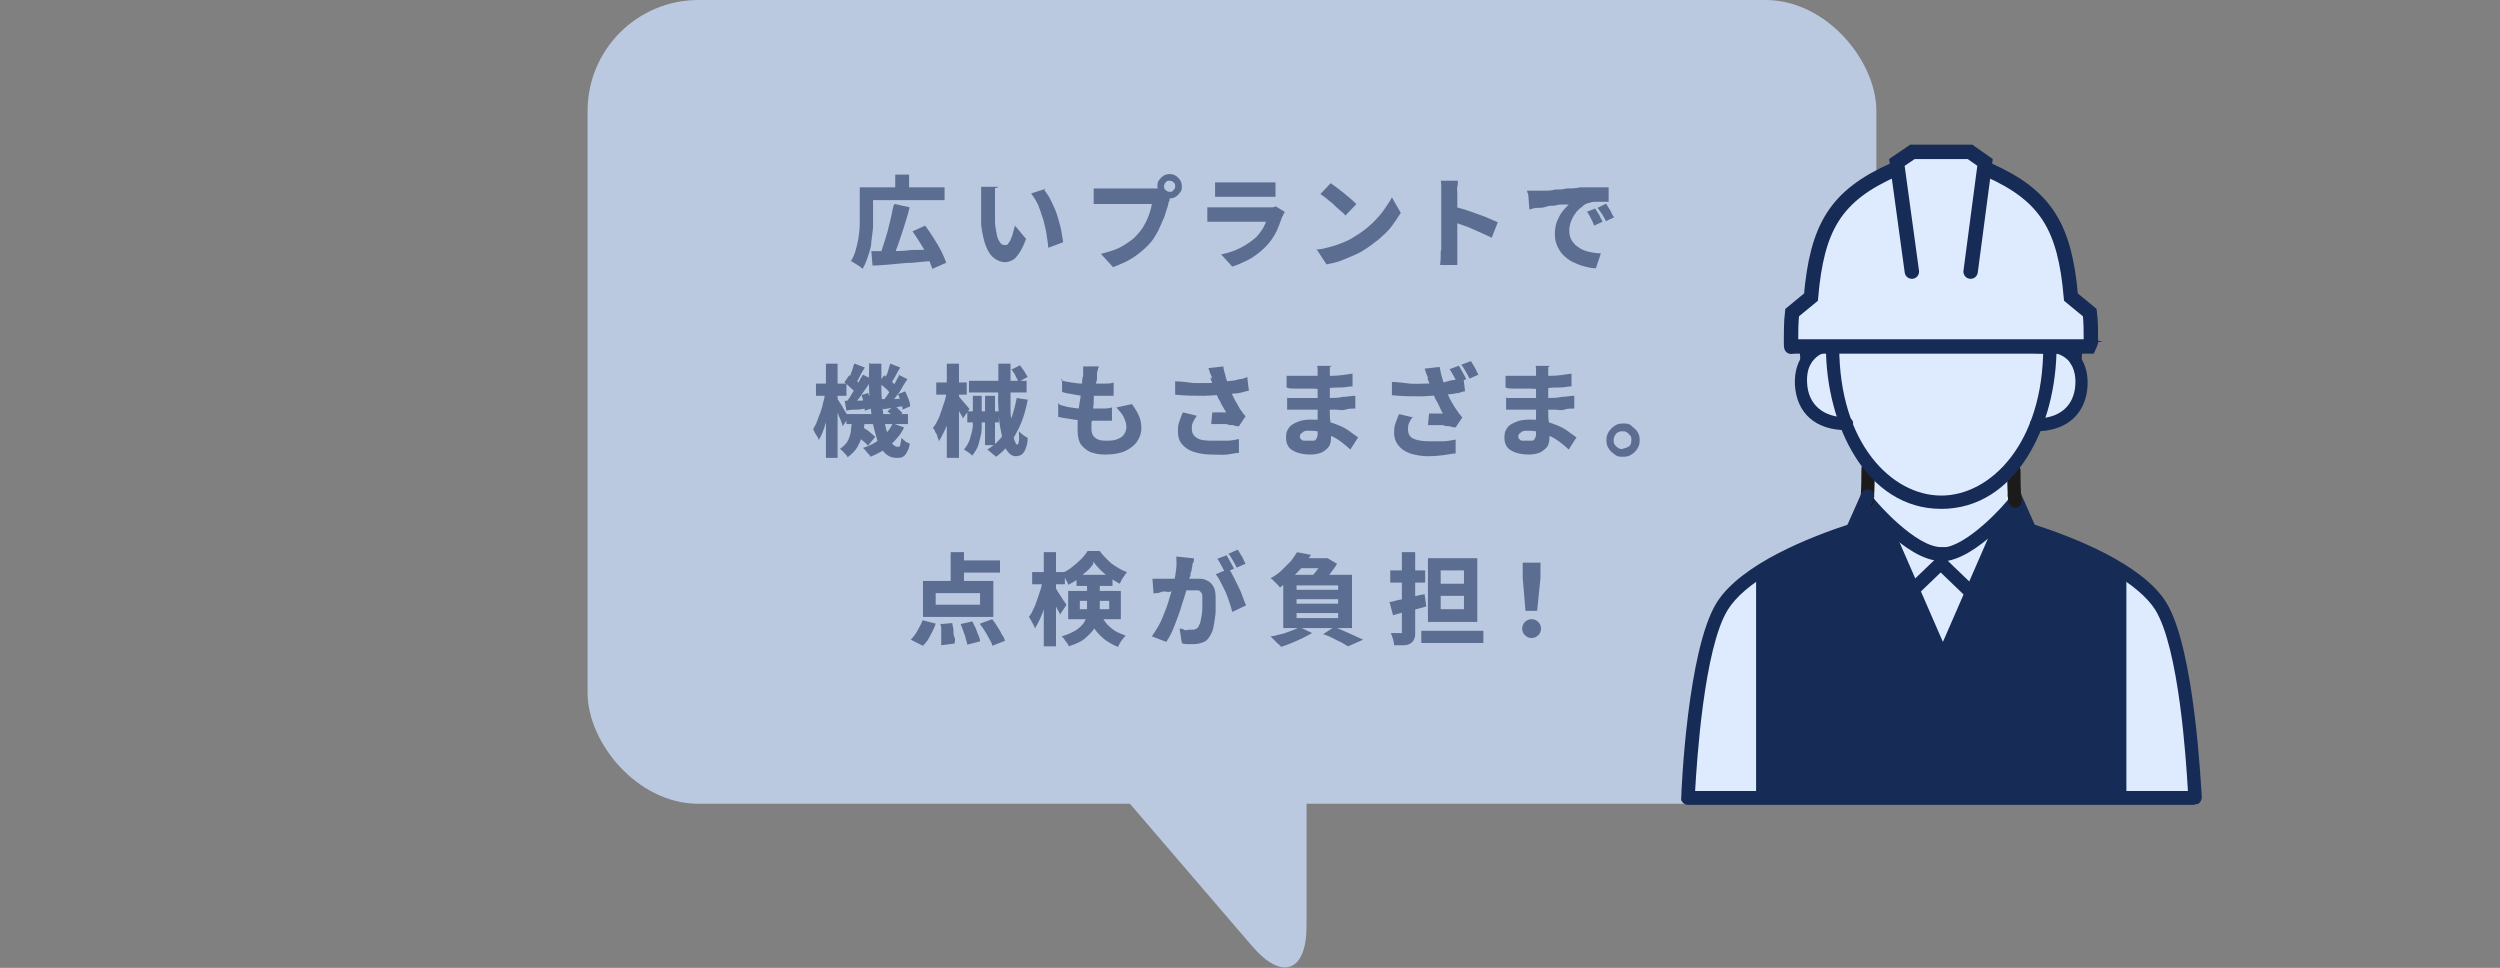 <?xml version="1.0" encoding="UTF-8"?>
<svg id="_レイヤー_2" xmlns="http://www.w3.org/2000/svg" version="1.1" xmlns:xlink="http://www.w3.org/1999/xlink" viewBox="0 0 451 174.6">
  <rect x="0" y="0" width="451" height="174.6" fill="#808080" stroke="none"/>
  <!-- Generator: Adobe Illustrator 29.2.1, SVG Export Plug-In . SVG Version: 2.1.0 Build 116)  -->
  <defs>
    <style>
      .st0 {
        fill: #fff;
      }

      .st1 {
        fill: none;
      }

      .st2 {
        fill: #162b55;
      }

      .st3 {
        fill: #1b1b1b;
      }

      .st4 {
        fill: #bac9e0;
      }

      .st5, .st6 {
        fill: #deebff;
      }

      .st6 {
        fill-rule: evenodd;
        stroke: #162b55;
        stroke-linecap: round;
        stroke-miterlimit: 2.6;
        stroke-width: 2.6px;
      }

      .st7 {
        fill: #5b6e92;
      }

      .st8 {
        clip-path: url(#clippath);
      }
    </style>
    <clipPath id="clippath">
      <path class="st1" d="M363.5,89.4l2.8,6.3c4.3,1.4,8.5,3,12.2,4.9,5.1,2.6,9.3,5.6,11.3,8.8,5.1,8.3,6.2,34.6,6.2,34.6h-91.4s1-26.3,6.2-34.6c2-3.3,6.2-6.3,11.3-8.9,3.7-1.9,7.9-3.5,12.1-4.9l2.8-6.3v1c.7,1,8.1,9.6,13.4,9.6s12.7-8.6,13.4-9.6v-1h-.3Z"/>
    </clipPath>
  </defs>
  <g id="_困りごと">
    <g>
      <g>
        <path class="st4" d="M235.7,130.2v36.9c0,8.2-4.4,9.9-9.8,3.6l-37-43.1"/>
        <g>
          <rect class="st4" x="106" width="232.5" height="145" rx="20" ry="20"/>
          <g>
            <path class="st7" d="M155.1,33.8h2.4v6.9c0,.9-.2,1.8-.3,2.8,0,.9-.3,1.8-.6,2.7s-.6,1.7-1,2.3c0,0-.3-.3-.6-.5s-.5-.3-.8-.5-.5-.3-.7-.4c.4-.6.7-1.3.9-2.1s.4-1.5.5-2.3.2-1.6.2-2.3v-6.6h0ZM156.3,33.8h14.1v2.3h-14.1s0-2.3,0-2.3ZM157.1,45.3c1,0,2.1,0,3.3,0s2.6,0,4-.2c1.4,0,2.8,0,4.2-.2v2.2c-1.4,0-2.7.2-4,.3-1.3,0-2.6.2-3.9.3s-2.3.2-3.3.2l-.2-2.5h0ZM161.4,36.8l2.7.6c-.2.8-.4,1.6-.7,2.5s-.5,1.7-.8,2.5-.5,1.6-.8,2.3-.5,1.4-.8,2l-2.3-.6c.2-.6.5-1.3.7-2s.5-1.5.7-2.3.4-1.6.6-2.4c.2-.8.3-1.6.5-2.3l.2-.3ZM161.5,31.5h2.5v3.3h-2.5s0-3.4,0-3.3ZM164.7,41.7l2.2-1c.5.7,1,1.4,1.5,2.2s1,1.6,1.4,2.4c.4.8.7,1.5.9,2.1l-2.5,1.1c-.2-.6-.5-1.3-.8-2.1s-.8-1.6-1.3-2.4c-.5-.8-1-1.6-1.5-2.3h.1Z"/>
            <path class="st7" d="M179.5,33.9c0,.2,0,.5,0,.8v5.3c0,.8.2,1.5.3,2.2s.3,1.1.6,1.5c.2.4.5.5.9.5s.4,0,.6-.3.4-.5.5-.9c.2-.4.3-.8.4-1.2s.2-.8.3-1.1l2,2.4c-.4,1.1-.8,1.9-1.2,2.5s-.8,1.1-1.2,1.3-.9.4-1.4.4-1.3-.2-1.9-.7c-.6-.4-1.1-1.1-1.5-2.1s-.7-2.3-.9-3.9c0-.6,0-1.2,0-1.8v-4.1c0-.3,0-.7,0-1h3.1l-.3.2ZM188.4,34.3c.3.4.7.9,1,1.5s.6,1.2.9,1.9.5,1.4.7,2.1c.2.7.4,1.4.5,2.1s.2,1.3.3,1.8l-2.7,1c0-.7-.2-1.5-.3-2.4s-.4-1.8-.6-2.7c-.3-.9-.6-1.8-.9-2.6-.4-.8-.8-1.5-1.3-2.1l2.5-.8h0v.2Z"/>
            <path class="st7" d="M211.2,35.1c0,.2-.2.4-.2.7s0,.5-.2.7c0,.4-.2.9-.4,1.5s-.3,1.1-.6,1.7-.5,1.2-.8,1.8-.6,1.1-1,1.7c-.5.7-1.2,1.4-1.9,2s-1.5,1.2-2.4,1.7-1.9.9-2.9,1.3l-2.2-2.4c1.2-.3,2.2-.6,3.1-1s1.6-.9,2.3-1.4,1.2-1.1,1.7-1.7c.4-.5.7-1,1-1.6s.5-1.1.7-1.7c.2-.6.3-1.1.4-1.6h-10.5v-2.8h11c.3,0,.6,0,.8,0l2,1.3h.1ZM208.8,33.6c0-.4,0-.8.3-1.1.2-.3.5-.6.8-.8s.7-.3,1.1-.3.8.1,1.1.3.6.5.8.8c.2.3.3.7.3,1.1s0,.8-.3,1.1c-.2.3-.5.6-.8.8s-.7.3-1.1.3-.8,0-1.1-.3-.6-.5-.8-.8c-.2-.3-.3-.7-.3-1.1ZM210,33.6c0,.3,0,.5.3.7.2.2.4.3.7.3s.5,0,.7-.3c.2-.2.3-.4.3-.7s0-.5-.3-.7c-.2-.2-.4-.3-.7-.3s-.5,0-.7.3c-.2.2-.3.4-.3.7Z"/>
            <path class="st7" d="M231.7,38.3c0,0-.1.3-.2.4,0,.2-.1.3-.2.4-.3.9-.6,1.7-1,2.6-.4.8-.9,1.6-1.6,2.4-.9,1-1.9,1.8-3,2.5-1.1.6-2.2,1.1-3.4,1.5l-2-2.2c1.4-.3,2.6-.7,3.7-1.3,1.1-.6,1.9-1.2,2.6-1.8.5-.5.8-1,1.1-1.4s.5-1,.7-1.4h-10.6v-2.6h11.7c.2,0,.4,0,.6-.2l1.8,1.1h-.2ZM219.3,32.9h10.8v2.6h-10.9v-2.6h.1Z"/>
            <path class="st7" d="M237.5,45c.9,0,1.8-.3,2.6-.5s1.6-.5,2.3-.8,1.4-.6,1.9-1c1.1-.6,2-1.3,2.9-2.1s1.6-1.6,2.3-2.5c.6-.9,1.2-1.7,1.6-2.5l1.6,2.8c-.5.8-1.1,1.7-1.7,2.5s-1.5,1.6-2.3,2.3c-.9.7-1.8,1.4-2.8,2-.6.4-1.3.7-2,1s-1.4.6-2.2.9-1.6.4-2.4.6l-1.7-2.6h-.1ZM240,33c.3.2.7.5,1.1.8.4.3.9.7,1.3,1,.4.4.9.7,1.3,1.1.4.3.7.7,1,.9l-2,2.1c-.2-.3-.5-.6-.9-.9-.4-.3-.8-.7-1.2-1.1s-.9-.7-1.3-1.1c-.4-.3-.8-.6-1.1-.8l1.9-2h-.1Z"/>
            <path class="st7" d="M260,45.1v-11.4c0-.4,0-.8-.1-1.1h3.1c0,.3,0,.7-.1,1.1s0,.8,0,1.2v12.9h-3.1c0-.4.1-.8.1-1.3v-1.3h.1ZM262.2,37.2c.6.2,1.3.4,2,.6.7.2,1.5.5,2.3.8s1.5.5,2.1.8,1.2.5,1.6.7l-1.1,2.8c-.5-.3-1.1-.5-1.7-.8-.6-.3-1.2-.5-1.8-.8s-1.2-.5-1.8-.7-1.1-.4-1.6-.6v-2.9h0Z"/>
            <path class="st7" d="M275.5,34.4h1.8c.4,0,.9,0,1.4,0,.6,0,1.1,0,1.8-.2.7,0,1.4,0,2.1-.2.8,0,1.6,0,2.4-.2.6,0,1.2,0,1.9,0s1.2,0,1.8,0h1.5v2.6h-2.3c-.4,0-.8,0-1.1.2-.5,0-1,.3-1.4.7-.4.3-.9.7-1.2,1.2-.3.4-.6.9-.8,1.5s-.3,1-.3,1.6.1,1.1.3,1.5.5.8.8,1.1c.4.3.8.6,1.2.8s1,.4,1.6.5,1.1.2,1.8.2l-.9,2.7c-.8,0-1.5-.2-2.3-.4-.7-.2-1.4-.5-2-.8s-1.2-.8-1.6-1.2-.8-1-1.1-1.7-.4-1.3-.4-2.1.1-1.6.4-2.3.6-1.3,1-1.8.8-.9,1.1-1.2c-.3,0-.7,0-1.1,0-.4,0-.9,0-1.4.2-.5,0-1.1,0-1.6.2s-1.1.2-1.6.2-1,.2-1.4.3l-.2-2.7h0l-.2-.5ZM287.7,37.5c.1.2.3.5.5.8s.4.6.5.9.3.5.4.8l-1.5.7c-.2-.5-.4-.9-.6-1.3s-.4-.8-.7-1.2l1.5-.6h0ZM289.7,36.7c.2.2.3.5.5.8s.4.6.5.9.3.5.5.8l-1.5.7c-.2-.5-.5-.9-.7-1.3-.2-.3-.5-.7-.8-1.1l1.4-.7h.1Z"/>
            <path class="st7" d="M149,70.8l1.2.4c0,.7-.2,1.4-.4,2.2s-.3,1.5-.6,2.2-.4,1.4-.7,2.1c-.2.6-.5,1.2-.8,1.7,0-.3-.3-.7-.5-1s-.4-.7-.5-1c.2-.4.5-.8.7-1.4s.4-1.1.6-1.6.4-1.2.5-1.8c.2-.6.3-1.2.3-1.7h.2ZM147.2,69.2h5.5v2.2h-5.5v-2.2ZM149,65.6h2.1v17h-2.1v-17ZM151.1,72c0,0,.2.3.4.6.2.3.4.6.6,1s.4.7.6,1c.2.3.3.5.4.7l-1.1,1.6c0-.3-.2-.6-.3-1-.2-.4-.3-.8-.5-1.2-.2-.4-.3-.8-.5-1.1-.2-.3-.3-.6-.4-.8l.9-.9h-.1ZM153.9,75.7h2.1c0,.9-.2,1.8-.4,2.6s-.5,1.6-.9,2.3c-.4.7-1,1.3-1.8,1.9,0-.2-.3-.5-.6-.8s-.5-.6-.8-.7c.6-.4,1.1-.9,1.4-1.4s.5-1.2.6-1.8c0-.7.2-1.3.2-2h.2ZM152.3,69l.9-1.3c.4.3.8.6,1.2.9s.7.7.9.9l-.9,1.5c-.2-.3-.5-.7-.9-1-.4-.4-.8-.7-1.1-1h-.1ZM152.4,72.3c.5,0,1.1,0,1.8,0s1.4,0,2.2-.2v1.6c-.6,0-1.2.2-1.9.2s-1.2,0-1.8.2l-.3-1.7h0ZM152.7,74.7h11.1v1.8h-11.1s0-1.8,0-1.8ZM155.7,67.6l1.6.8c-.3.5-.7,1.1-1.1,1.7s-.8,1.1-1.2,1.7c-.4.5-.8,1-1.1,1.4l-1.2-.7c.3-.4.7-.9,1-1.5.4-.6.7-1.1,1-1.7s.6-1.1.9-1.6h0ZM154.2,65.6l1.8.7c-.3.5-.6,1-.9,1.6s-.5,1-.8,1.4l-1.3-.6c0-.3.3-.6.4-1s.3-.7.4-1.1.2-.7.3-1h0ZM154.2,78.3l1.2-1.4c.3.2.6.4.9.6.3.2.6.4.9.7s.5.4.7.6l-1.3,1.6c-.2-.2-.4-.4-.7-.7-.3-.2-.6-.5-.9-.7s-.6-.5-.9-.7h0ZM155.3,71.3l1.3-.4c.2.4.4.9.5,1.4s.2.9.3,1.3l-1.4.5c0-.4,0-.8-.2-1.4,0-.5-.3-1-.4-1.5h0ZM161.1,76.4l2,.7c-.6,1.3-1.5,2.3-2.5,3.2s-2.3,1.6-3.6,2.1c0-.2-.3-.5-.6-.8-.2-.3-.5-.6-.7-.8,1.3-.4,2.4-1,3.3-1.8s1.7-1.7,2.1-2.8h0v.2ZM156.9,65.6h2.1v4.6c0,1.5.2,2.8.3,4.1s.4,2.4.6,3.3c.3.9.6,1.7.9,2.2s.7.8,1.1.8.4,0,.5-.3c0-.2.2-.7.2-1.3.2.2.5.4.7.6s.5.3.8.4c0,.7-.3,1.2-.5,1.6s-.4.6-.7.8-.7.2-1.2.2c-.8,0-1.5-.3-2.1-.9s-1.1-1.4-1.4-2.5-.7-2.3-.9-3.8c-.2-1.4-.4-3-.5-4.7s0-3.4,0-5.2h.2ZM158.6,69l.9-1.3c.4.3.7.6,1.1.9s.7.7.9.9l-.9,1.5c-.2-.3-.5-.7-.9-1s-.8-.7-1.1-1h0ZM159,72c.5,0,1.2,0,1.8,0s1.4,0,2.1-.2v1.5c-.6,0-1.2.2-1.8.3-.6,0-1.2.2-1.8.2,0,0-.3-1.7-.3-1.7ZM162.1,67.6l1.6.8c-.3.5-.7,1-1,1.6s-.7,1.1-1.1,1.6-.7.9-1,1.3l-1.2-.7c.3-.4.7-.9,1-1.4s.7-1.1,1-1.6c.3-.6.6-1.1.8-1.5h-.1ZM160.6,65.6l1.8.7c-.3.5-.6,1-.9,1.6s-.6,1-.8,1.3l-1.3-.6c.2-.3.3-.6.5-.9s.3-.7.4-1.1.2-.7.3-1h0ZM160.1,74.2l1.2-1c.3.2.6.4.8.6s.5.5.7.7l-1.2,1.1-.7-.7c-.3-.3-.6-.5-.8-.7h0ZM162,71.1l1.3-.5c.2.4.4.9.6,1.4s.3.9.3,1.3l-1.4.6c0-.4,0-.8-.3-1.3,0-.5-.3-1-.5-1.5Z"/>
            <path class="st7" d="M171,70.7l1.2.5c0,.7-.3,1.5-.5,2.3s-.4,1.6-.6,2.3c-.2.8-.5,1.5-.8,2.1s-.6,1.2-.9,1.7c0-.2-.2-.5-.3-.8,0-.3-.2-.6-.4-.9,0-.3-.3-.5-.4-.7.3-.4.6-.8.8-1.3.3-.5.5-1.1.7-1.7s.4-1.2.6-1.8.3-1.2.4-1.8h.2ZM168.9,69h5.5v2.2h-5.5v-2.2ZM170.8,65.6h2.2v17h-2.2v-17ZM172.9,71.4s.2.2.4.5c.2.2.4.5.6.7s.4.5.6.7.3.4.4.5l-1.2,1.7c0-.2-.2-.5-.4-.8-.2-.3-.3-.6-.5-.9s-.3-.6-.5-.9-.3-.5-.4-.7l1-.9h0ZM175.3,71.4h1.8v3.3c0,.8,0,1.7,0,2.6,0,.9-.3,1.7-.5,2.6s-.7,1.6-1.2,2.3c-.2-.2-.4-.4-.7-.6-.3-.2-.6-.4-.8-.5.5-.6.9-1.3,1.1-2s.4-1.4.5-2.2c0-.7,0-1.5,0-2.2v-3.3h-.2ZM174.5,74.2h5.7v2h-5.7v-2ZM174.8,68.7h10.4v2.1h-10.4v-2.1ZM177.7,71.4h1.8v8.9h-1.8v-8.9ZM183.4,71.8l2,.3c-.4,2.3-1.1,4.3-2.1,6.1-.9,1.7-2.1,3.1-3.6,4.2,0,0-.3-.3-.5-.4-.2-.2-.4-.3-.6-.5s-.4-.3-.5-.4c1.5-.9,2.7-2.1,3.5-3.7s1.4-3.4,1.8-5.5h0ZM180.1,65.6h2.2v4.3c0,1.4,0,2.8,0,4s.2,2.4.3,3.3.2,1.7.4,2.2.3.8.5.8.2-.2.3-.6,0-1,0-1.8c.2.2.5.5.8.7s.6.4.8.5c0,.9-.2,1.5-.4,2-.2.5-.4.8-.7,1-.3.2-.7.3-1.1.3s-.9-.2-1.3-.7c-.4-.4-.7-1.1-.9-1.9s-.4-1.7-.6-2.8-.2-2.2-.3-3.5,0-2.6,0-3.9v-4.1h0v.2ZM182.4,66.7l1.6-.8c.2.3.5.7.8,1.1.2.4.4.7.6,1l-1.7.9c0-.3-.3-.6-.5-1.1s-.5-.8-.7-1.1h-.1Z"/>
            <path class="st7" d="M191.1,73c.7.2,1.3.4,2,.5s1.3.2,2,.2h3.7c.7,0,1.2,0,1.8-.2v2.4c-.5,0-1,0-1.6,0h-1.6c-1.3,0-2.4,0-3.6-.2s-2.1-.3-2.9-.5v-2.4h.2ZM191.5,68.6c.5.2,1.1.3,1.8.4s1.3.2,2,.2h4c.6,0,1.1,0,1.6-.2v2.4c-.6,0-1.1,0-1.7,0s-1.2,0-1.9,0h-1.9c-.6,0-1.3-.2-2-.3s-1.3-.2-1.8-.4v-2.3h0-.2ZM198.1,66.4c0,.3-.2.7-.2.9,0,.3,0,.5,0,.8s0,.6-.2,1,0,1-.2,1.6-.2,1.2-.2,1.9-.2,1.3-.2,1.9,0,1.2-.2,1.7v1.2c0,.7.2,1.2.7,1.6s1.1.5,1.9.5,1.5,0,2.1-.3c.6-.2,1-.5,1.2-.9.3-.4.4-.8.4-1.3s-.2-1.2-.5-1.8-.8-1.1-1.3-1.7l2.8-.6c.6.8,1,1.5,1.3,2.2s.4,1.4.4,2.2-.3,1.7-.8,2.4c-.5.7-1.3,1.3-2.2,1.7s-2.1.6-3.5.6-1.8-.2-2.6-.4c-.7-.3-1.3-.8-1.8-1.4-.4-.6-.6-1.5-.6-2.5v-1.5c0-.7,0-1.3.2-2.1,0-.8.2-1.5.3-2.3s.2-1.5.3-2.2c0-.7,0-1.3.2-1.8v-1.7h2.8v.2h0Z"/>
            <path class="st7" d="M212.1,68.8c1.2,0,2.2.2,3.2.3h2.8c.9,0,1.6,0,2.4-.2.6,0,1.1-.2,1.6-.2s1-.2,1.5-.3c.5,0,1-.2,1.4-.4l.3,2.5c-.4,0-.8.2-1.3.3s-.9.2-1.4.2-1,.2-1.5.2c-1.2,0-2.6.2-4,.2s-3.2,0-5.1-.2v-2.5h0ZM215.9,75c-.3.4-.5.8-.7,1.2s-.2.8-.2,1.2c0,.7.3,1.2.9,1.6s1.5.5,2.8.5,1.9,0,2.7,0c.8,0,1.5-.2,2.1-.3v2.5c-.6,0-1.3.2-2.1.3s-1.8,0-2.9,0-2.3-.2-3.2-.5-1.6-.8-2.1-1.4-.7-1.4-.7-2.2,0-1.1.2-1.7.4-1.2.7-1.8l2.5.6h0ZM218.6,68.1c0-.2-.2-.5-.3-.8s-.2-.6-.3-.9l2.7-.3c0,.5.2,1,.3,1.4s.2.9.4,1.3c0,.4.3.8.4,1.2.3.7.6,1.5,1,2.2s.7,1.2.9,1.6c.2.2.3.4.5.7.2.2.3.4.5.6l-1.2,1.8c-.3,0-.6,0-1-.2-.4,0-.8,0-1.3-.2-.5,0-.9,0-1.4,0s-.9,0-1.3,0l.2-2.1h2.5c-.2-.3-.4-.7-.7-1.2s-.4-.9-.7-1.3c-.2-.5-.4-.9-.6-1.4s-.4-.9-.5-1.3-.3-.8-.4-1.1h0l.3.2Z"/>
            <path class="st7" d="M239.9,66.2v8c0,.6,0,1.2.1,1.8s0,1.2.1,1.8,0,1,0,1.4-.1,1-.4,1.4-.7.7-1.2,1c-.5.2-1.2.4-2,.4-1.5,0-2.6-.3-3.4-.8s-1.1-1.3-1.1-2.3.2-1.2.5-1.7.9-.8,1.6-1.1c.7-.3,1.5-.4,2.4-.4s1.9,0,2.8.3c.9.2,1.6.5,2.4.8.7.3,1.4.7,1.9,1.1s1,.7,1.4,1l-1.4,2.2c-.4-.4-.9-.8-1.4-1.2-.5-.4-1.1-.8-1.7-1.1s-1.3-.6-2-.8c-.7-.2-1.4-.3-2.2-.3s-1,0-1.3.3c-.3.2-.5.4-.5.7s0,.4.2.5c.1.2.3.3.6.3s.6,0,.9,0,.6,0,.8,0,.4-.2.5-.4c.1-.2.2-.4.2-.8v-11.6c0-.2,0-.5-.1-.7h2.7l-.4.2ZM232.1,71.8c.3,0,.6,0,1,0,.4,0,.8,0,1.2,0h5.3c1,0,1.8,0,2.6-.2.8,0,1.5-.2,2.3-.2v2.3c-.6,0-1.2,0-1.8.2s-1.2,0-1.8,0-1.3,0-2,0h-5.3c-.5,0-1,0-1.4,0v-2.3h0ZM232.2,67.8c.3,0,.7,0,1.1,0s.8,0,1.2,0,.8,0,1.1,0h.9c1.2,0,2.5,0,3.7,0s2.5-.2,3.8-.4v2.3c-.6,0-1.3.2-2.1.2s-1.7,0-2.6.2-1.9,0-2.8,0h-1.4c-.6,0-1.1,0-1.6,0-.5,0-1,0-1.4-.2v-2.3h0v.2Z"/>
            <path class="st7" d="M251.1,68.9c1.1,0,2.2.2,3.2.3s1.9,0,2.8,0,1.6,0,2.4-.2c.6,0,1.1,0,1.6-.2s1-.2,1.5-.3,1-.2,1.4-.4l.3,2.5c-.4,0-.8.2-1.2.3-.5,0-.9.2-1.4.2s-1,.2-1.5.2c-1.2,0-2.6.2-4,.2s-3.2,0-5.1-.2v-2.6h0v.2ZM254.9,75.1c-.3.4-.5.8-.7,1.2s-.2.8-.2,1.2c0,.7.3,1.3.9,1.6s1.6.5,2.8.5,1.9,0,2.7,0c.8,0,1.5-.2,2.2-.3v2.5c-.6,0-1.3.2-2.1.3s-1.8.2-2.9.2-2.3-.2-3.2-.5-1.6-.8-2.1-1.4-.8-1.4-.8-2.2,0-1.1.2-1.7.4-1.2.7-1.8l2.5.6h0ZM257.6,68.2c0-.2-.2-.5-.3-.8s-.2-.6-.3-.9l2.7-.3c.1.5.2,1,.3,1.4s.3.9.4,1.4.3.8.4,1.2c.3.7.6,1.5,1,2.2s.7,1.2,1,1.6c.2.2.3.5.5.7s.3.4.5.6l-1.2,1.8c-.3,0-.6,0-1-.2-.4,0-.8,0-1.3-.2-.5,0-.9,0-1.4,0s-.9,0-1.3,0l.2-2.1h2.5c-.2-.3-.4-.7-.6-1.2-.2-.4-.4-.9-.7-1.3-.2-.5-.4-.9-.6-1.4-.2-.5-.4-1-.5-1.4s-.3-.8-.4-1h.1ZM263.1,65.9c.2.2.3.5.5.8s.3.6.5.9.3.6.4.8l-1.6.7c-.1-.2-.3-.5-.4-.8-.2-.3-.3-.6-.5-.9s-.3-.6-.5-.8l1.6-.6h0ZM265.3,65.1c.2.2.3.5.5.8s.4.6.5.9.3.5.4.8l-1.6.7c-.2-.4-.4-.8-.7-1.3s-.5-.9-.8-1.2l1.6-.6h.1Z"/>
            <path class="st7" d="M279.3,66.2v8c0,.6,0,1.2.1,1.8s0,1.2.1,1.8,0,1,0,1.4-.1,1-.4,1.4-.7.7-1.2,1c-.5.2-1.2.4-2,.4-1.5,0-2.6-.3-3.4-.8s-1.1-1.3-1.1-2.3.2-1.2.5-1.7.9-.8,1.6-1.1c.7-.3,1.5-.4,2.4-.4s1.9,0,2.8.3c.9.2,1.6.5,2.4.8.7.3,1.4.7,1.9,1.1s1,.7,1.4,1l-1.4,2.2c-.4-.4-.9-.8-1.4-1.2-.5-.4-1.1-.8-1.7-1.1s-1.3-.6-2-.8c-.7-.2-1.4-.3-2.2-.3s-1,0-1.3.3c-.3.2-.5.4-.5.7s0,.4.2.5c.1.2.3.3.6.3s.6,0,.9,0,.6,0,.8,0,.4-.2.5-.4c.1-.2.2-.4.2-.8v-11.6c0-.2,0-.5-.1-.7h2.7l-.4.2ZM271.6,71.8c.3,0,.6,0,1,0,.4,0,.8,0,1.2,0h5.3c1,0,1.8,0,2.6-.2.8,0,1.5-.2,2.3-.2v2.3c-.6,0-1.2,0-1.8.2s-1.2,0-1.8,0-1.3,0-2,0h-5.3c-.5,0-1,0-1.4,0v-2.3h0ZM271.7,67.8c.3,0,.7,0,1.1,0s.8,0,1.2,0,.8,0,1.1,0h.9c1.2,0,2.5,0,3.7,0s2.5-.2,3.8-.4v2.3c-.6,0-1.3.2-2.1.2s-1.7,0-2.6.2-1.9,0-2.8,0h-1.4c-.6,0-1.1,0-1.6,0-.5,0-1,0-1.4-.2v-2.3h0v.2Z"/>
            <path class="st7" d="M292.8,76.4c.6,0,1.1,0,1.5.4s.8.6,1.1,1.1.4.9.4,1.5-.1,1-.4,1.5-.6.8-1.1,1.1c-.4.3-.9.4-1.5.4s-1,0-1.5-.4c-.4-.3-.8-.6-1.1-1.1-.3-.4-.4-.9-.4-1.5s.1-1,.4-1.5c.3-.4.6-.8,1.1-1.1.4-.3.9-.4,1.5-.4ZM292.8,80.9c.4,0,.8-.2,1.1-.4s.4-.7.4-1.1,0-.6-.2-.8-.3-.4-.6-.6-.5-.2-.8-.2-.5,0-.8.2c-.2,0-.4.3-.6.6-.1.2-.2.5-.2.8s0,.6.2.8c.1.2.3.4.6.6s.5.2.8.2h.1Z"/>
            <path class="st7" d="M166.5,111.9l2.3.6c-.2.7-.6,1.4-1,2.2s-.8,1.3-1.3,1.8l-2.2-1.1c.4-.4.8-.9,1.2-1.6.4-.7.7-1.3,1-2h0ZM166.5,104.8h12.7v6.5h-12.7v-6.5ZM168.8,107v2.1h8v-2.1h-8ZM169.5,112.6l2.3-.2c0,.4.2.8.2,1.3s0,.9.2,1.3,0,.8,0,1.1l-2.4.3v-1.2c0-.5,0-.9,0-1.4,0-.5,0-.9-.2-1.3h0ZM171.5,99.6h2.4v6.3h-2.4v-6.3ZM172.7,101.1h7.7v2.2h-7.7v-2.2ZM173.2,112.6l2.2-.5c.2.4.4.8.6,1.2s.3.9.5,1.3.3.8.3,1.1l-2.3.6c0-.3-.2-.7-.3-1.1,0-.4-.3-.9-.4-1.3-.2-.5-.3-.9-.5-1.3h0ZM176.8,112.5l2.2-.8c.3.4.6.8.9,1.3s.6.9.8,1.4c.3.4.5.8.6,1.2l-2.3.9c0-.4-.3-.8-.5-1.2s-.5-.9-.8-1.4-.6-.9-.9-1.3h0Z"/>
            <path class="st7" d="M188.3,104.8l1.3.4c0,.7-.3,1.5-.5,2.2s-.4,1.5-.7,2.2c-.2.7-.5,1.4-.8,2.1-.3.6-.6,1.2-.9,1.7,0-.3-.3-.7-.5-1.1s-.4-.8-.6-1c.3-.4.6-.8.8-1.4.3-.5.5-1.1.7-1.7s.4-1.2.6-1.8c.2-.6.3-1.2.4-1.7h.2ZM186.2,103.2h5.9v2.2h-5.9v-2.2ZM188.3,99.6h2.2v17h-2.2v-17ZM190.4,106.1c0,0,.3.3.4.6.2.3.4.6.6.9s.4.7.6.9c.2.3.3.5.4.6l-1.2,1.8c0-.3-.2-.6-.4-.9-.2-.3-.3-.7-.5-1.1s-.3-.7-.5-1.1-.3-.6-.4-.8l.9-1h0ZM196.3,104.9h2.1v4.5c0,.7,0,1.3-.2,2,0,.7-.4,1.3-.8,2-.4.6-1,1.2-1.7,1.8-.7.6-1.7,1-2.9,1.4,0-.2-.2-.4-.3-.6-.2-.2-.3-.4-.5-.7-.2-.2-.3-.4-.5-.5,1.1-.3,1.9-.7,2.6-1.1.6-.4,1.1-.9,1.4-1.3.3-.5.5-1,.6-1.5,0-.5,0-1,0-1.5v-4.5h.1ZM197.3,101.6c-.3.5-.7,1-1.2,1.4s-1,.9-1.6,1.4-1.2.8-1.8,1.1c0-.3-.3-.7-.5-1.1s-.4-.7-.6-1c.6-.3,1.2-.6,1.8-1.1s1.1-.9,1.6-1.4.9-1,1.2-1.5h2.2c.4.6.9,1.1,1.4,1.6s1.1,1,1.7,1.3c.6.4,1.2.7,1.8.9-.2.3-.4.6-.7,1s-.4.8-.6,1.1c-.6-.3-1.2-.7-1.8-1.1s-1.2-.9-1.7-1.4-.9-1-1.3-1.5h0v.3ZM192.7,106.6h9.5v5.1h-9.5v-5.1ZM194.2,103.7h6.5v2h-6.5v-2ZM194.8,108.4v1.5h5.3v-1.5h-5.3ZM198.5,110.6c.4.9.8,1.6,1.3,2.1s1,.9,1.5,1.2,1.2.5,1.8.8c-.3.2-.5.5-.8.9s-.4.7-.6,1.1c-.8-.3-1.5-.7-2.1-1.1s-1.2-1-1.8-1.7-1-1.7-1.4-2.8l2-.4h0Z"/>
            <path class="st7" d="M207.9,104.4h4.4c.5,0,.9,0,1.4,0,.5,0,.9,0,1.3,0h1c.7,0,1.2,0,1.7.3.5.2.9.6,1.2,1.1s.4,1.2.4,2.1v2.3c0,.8-.2,1.6-.3,2.4s-.3,1.4-.6,1.9c-.3.6-.7,1.1-1.2,1.3s-1.1.4-1.8.4h-1.1c-.4,0-.8,0-1.1-.2l-.4-2.6c.2,0,.5,0,.8.2s.6,0,.8,0h.6c.3,0,.6,0,.8-.2.2,0,.4-.3.5-.6.2-.3.3-.7.4-1.3s.2-1.1.2-1.8v-1.8c0-.6,0-.8-.2-1s-.3-.4-.6-.4-.6,0-.9,0h-1.1c-.5,0-.9,0-1.5,0s-1,0-1.4.2-.8,0-1,0c-.3,0-.6,0-1,.2s-.8,0-1.1.2l-.2-2.7h0ZM215.4,100.8c0,.2,0,.5-.2.8s0,.6-.2.8c0,.3,0,.6-.2.9,0,.3,0,.6-.2.9s0,.6-.2.9c0,.5-.3,1.1-.5,1.8s-.4,1.4-.7,2.2c-.2.8-.5,1.6-.8,2.4s-.6,1.6-.9,2.3-.7,1.4-1.1,2l-2.6-1c.4-.6.8-1.2,1.2-1.9.4-.7.7-1.4,1-2.2.3-.7.6-1.5.8-2.2.2-.7.4-1.4.6-2s.3-1.2.4-1.6c.2-.8.3-1.6.4-2.4s0-1.5,0-2.1l2.9.3h.2ZM221.6,102.5c.3.4.6.9.9,1.5s.6,1.2.9,1.8c.3.6.6,1.3.8,1.9s.4,1.1.6,1.5l-2.5,1.2c-.1-.5-.3-1.1-.5-1.7s-.4-1.2-.7-1.9c-.3-.6-.6-1.2-.9-1.8s-.6-1.1-.9-1.4l2.4-1h-.1ZM221.2,100.1c.2.2.3.5.5.8s.3.6.5.9.3.6.4.8l-1.6.7c0-.2-.3-.5-.4-.8-.2-.3-.3-.6-.5-.9s-.3-.6-.5-.8l1.6-.6h0ZM223.3,99.2c.2.2.3.5.5.8s.4.6.5.9.3.6.4.8l-1.6.7c-.2-.4-.4-.8-.7-1.3s-.5-.9-.8-1.2l1.6-.7h.1Z"/>
            <path class="st7" d="M233.9,99.6l2.6.5c-.7,1.1-1.5,2.2-2.4,3.1s-2,1.9-3.2,2.8c-.1-.2-.3-.4-.5-.6s-.4-.4-.6-.6-.4-.4-.6-.5c.8-.4,1.5-.9,2.1-1.5s1.1-1.1,1.6-1.6c.4-.6.8-1.1,1.1-1.6h-.1ZM234.4,113.1l2.3,1.1c-.5.3-1.1.6-1.7.9-.6.3-1.3.6-2,.9s-1.3.5-1.9.7c-.1-.2-.3-.4-.6-.6l-.7-.7c-.2-.2-.4-.4-.6-.6.6,0,1.3-.3,1.9-.4s1.2-.4,1.8-.6,1.1-.4,1.5-.7ZM231.5,103.7h12.4v9.6h-12.4v-9.6ZM234.4,100.7h5v1.8h-6.5l1.4-1.8h.1ZM233.9,105.6v.8h7.5v-.8h-7.5ZM233.9,108.1v.8h7.5v-.8h-7.5ZM233.9,110.6v.9h7.5v-.9h-7.5ZM238.6,100.7h.9c0,0,1.7,1,1.7,1-.2.4-.5.8-.8,1.2-.3.4-.7.9-1,1.3-.4.4-.7.8-1.1,1.1-.2-.2-.5-.4-.9-.6s-.6-.4-.9-.6c.3-.3.6-.6.9-1,.3-.4.5-.7.8-1.1.2-.4.4-.7.5-.9v-.4h0ZM238.7,114.4l2-1.3c.6.2,1.2.5,1.9.8.6.3,1.2.5,1.8.8s1.1.5,1.5.7l-2.7,1.2c-.3-.2-.7-.4-1.2-.7-.5-.2-1-.5-1.6-.8s-1.1-.5-1.7-.7h0Z"/>
            <path class="st7" d="M250.6,108.6c.6,0,1.2-.3,1.9-.4s1.4-.3,2.2-.5,1.5-.4,2.3-.5l.3,2.2c-1,.3-2.1.6-3.1.8-1.1.3-2,.5-2.9.8l-.6-2.3h0ZM250.8,102.9h6.3v2.2h-6.3v-2.2ZM253,99.6h2.3v14.4c0,.6,0,1-.2,1.3-.1.3-.3.6-.7.8-.3.2-.7.3-1.2.3h-1.7c0-.3-.1-.7-.2-1.1-.1-.4-.3-.8-.4-1.1h2c.1,0,0,0,0-.3v-14.4h0ZM256.4,113.8h11.2v2.2h-11.2v-2.2ZM257.6,100.7h8.9v11.5h-8.9v-11.5h0ZM259.9,102.9v2.4h4.2v-2.4h-4.2ZM259.9,107.5v2.4h4.2v-2.4h-4.2Z"/>
            <path class="st7" d="M276.3,115.1c-.5,0-.9-.2-1.2-.5s-.5-.7-.5-1.2.2-.9.5-1.2c.3-.3.7-.5,1.2-.5s.9.2,1.2.5.5.7.5,1.2-.2.9-.5,1.2c-.3.3-.7.5-1.2.5h0ZM275.2,110.2l-.5-5.9v-2.8h3.2v2.8l-.6,5.9h-2.1,0Z"/>
          </g>
        </g>
      </g>
      <g>
        <g>
          <path class="st2" d="M363.5,89.4l2.8,6.3c4.3,1.4,8.5,3,12.2,4.9,5.1,2.6,9.3,5.6,11.3,8.8,5.1,8.3,6.2,34.6,6.2,34.6h-91.4s1-26.3,6.2-34.6c2-3.3,6.2-6.3,11.3-8.8,3.7-1.9,7.9-3.5,12.1-4.9l2.8-6.3v1c.7,1,8.1,9.6,13.4,9.6s12.7-8.6,13.4-9.6v-1h-.3Z"/>
          <g class="st8">
            <g>
              <rect class="st5" x="296.7" y="87.8" width="20.1" height="72"/>
              <rect class="st5" x="383.6" y="87.8" width="20.1" height="72"/>
              <polygon class="st5" points="350.5 115.8 338.3 87.8 350.5 87.8 362.7 87.8 350.5 115.8"/>
            </g>
          </g>
        </g>
        <g>
          <g>
            <g>
              <path class="st5" d="M363.5,89.4v1c-.7,1-8.1,9.6-13.4,9.6s-12.7-8.6-13.4-9.6v-1c.1-1.6.2-3.4.2-4.8,3.2,4.2,7.7,7,13.1,7s9.9-2.7,13.1-6.9c0,1.4,0,3.2.2,4.7h.2Z"/>
              <g>
                <path class="st2" d="M350.2,101.2h0c-6.4,0-14.3-10.1-14.4-10.2-.4-.6-.2-1.3.3-1.7s1.3-.2,1.7.3c.9,1.3,7.9,9.1,12.4,9.1s1.2.6,1.2,1.2-.6,1.2-1.2,1.2h0Z"/>
                <path class="st2" d="M339.5,113.1c-.3,0-.6,0-.9-.4-.5-.5-.4-1.2,0-1.7l10.6-10.2c.5-.5,1.2-.4,1.7,0,.5.5.4,1.2,0,1.7l-10.6,10.2c-.2.2-.5.3-.8.3h0Z"/>
                <path class="st2" d="M339.5,113.1c-.5,0-1-.3-1.1-.8l-4.1-12.3c-.2-.6.1-1.3.8-1.5.6-.2,1.3,0,1.5.8l4.1,12.3c.2.6-.1,1.3-.8,1.5h-.4Z"/>
                <path class="st2" d="M350.2,101.2c-.7,0-1.2-.5-1.2-1.2s.5-1.2,1.2-1.2c4.5,0,11.5-7.8,12.4-9.1.4-.6,1.1-.7,1.7-.3.6.4.7,1.1.3,1.7,0,0-8,10.1-14.4,10.2h0Z"/>
                <path class="st2" d="M360.8,113.1c-.3,0-.6,0-.8-.3l-10.6-10.2c-.5-.5-.5-1.2,0-1.7s1.2-.5,1.7,0l10.6,10.2c.5.5.5,1.2,0,1.7-.2.2-.6.4-.9.4h0Z"/>
                <path class="st2" d="M360.8,113.1h-.4c-.6-.2-1-.9-.8-1.5l4.1-12.3c.2-.6.9-1,1.5-.8s1,.9.8,1.5l-4.1,12.3c-.2.5-.6.8-1.1.8h0Z"/>
                <path class="st2" d="M366.2,96.9c-.5,0-.9-.3-1.1-.7l-2.8-6.3c-.3-.6,0-1.3.6-1.6.6-.3,1.3,0,1.6.6l2.8,6.3c.3.6,0,1.3-.6,1.6h-.5Z"/>
                <path class="st3" d="M336.8,91.6h-.1c-.7,0-1.1-.7-1.1-1.3.2-1.9.2-4.2.2-5.5s.5-1.2,1.2-1.2,1.2.5,1.2,1.2c0,1.3,0,3.7-.2,5.7,0,.6-.6,1.1-1.2,1.1h0Z"/>
                <path class="st3" d="M363.5,91.6c-.6,0-1.1-.5-1.2-1.1-.2-2-.2-4.4-.2-5.6s.5-1.2,1.2-1.2,1.2.5,1.2,1.2c0,1.2,0,3.5.2,5.4,0,.7-.4,1.3-1.1,1.3h-.1Z"/>
                <path class="st2" d="M395.9,145.2h-91.4c-.3,0-.6-.1-.9-.4s-.4-.6-.3-.9c0-1.1,1.1-26.7,6.4-35.2,4.4-7,17-11.9,24.1-14.2.6-.2,1.3.2,1.5.8.2.6-.1,1.3-.8,1.5-11.6,3.7-19.9,8.5-22.8,13.2-4.3,6.9-5.6,27.4-5.9,32.7h88.9c-.3-5.3-1.6-25.8-5.9-32.7-2.9-4.6-11.2-9.4-22.9-13.2-.6-.2-1-.9-.8-1.5s.9-1,1.5-.8c7.2,2.3,19.9,7.2,24.2,14.2,5.2,8.4,6.3,34.1,6.4,35.1,0,.3-.1.6-.3.9s-.5.4-.9.4h-.1Z"/>
                <path class="st2" d="M334.1,96.9h-.5c-.6-.3-.9-1-.6-1.6l2.8-6.3c.3-.6,1-.9,1.6-.6s.9,1,.6,1.6l-2.8,6.3c-.2.5-.6.7-1.1.7h0Z"/>
              </g>
            </g>
            <g>
              <path class="st5" d="M374.5,65c.7,1.1,1.1,2.6,1,4.4,0,1.2-.4,2.3-.8,3.2-1.2,2.4-3.6,3.9-7.5,3.9h0c1.7-4.3,2.6-9.2,2.6-14,2,0,3.7.9,4.8,2.5h-.1Z"/>
              <path class="st5" d="M330.6,62.6c0,4.8.9,9.7,2.6,14h0c-3.9,0-6.3-1.6-7.5-3.9-.5-1-.8-2.1-.8-3.2-.1-1.8.3-3.2,1-4.3,1-1.6,2.8-2.5,4.8-2.5h-.1Z"/>
              <path class="st5" d="M369.8,62.6c0,4.8-.9,9.7-2.6,14-1.3,3.5-3.2,6.5-5.5,8.9-3,3.1-6.9,5.1-11.5,5.1s-8.3-1.9-11.4-4.9c-2.4-2.4-4.3-5.6-5.7-9.1-1.7-4.3-2.6-9.2-2.6-14,12.8-2.3,14.6-17.1,14.6-17.1,0,0,3,17.1,24.5,17.1h.2Z"/>
              <path class="st0" d="M350.2,34.5c18,0,25.6,17.3,24.3,30.5-1-1.6-2.8-2.5-4.8-2.5-21.6,0-24.5-17.1-24.5-17.1,0,0-1.8,14.8-14.6,17.1-2,0-3.7.9-4.8,2.5h0c-1.2-13.2,6.3-30.5,24.3-30.5h.1Z"/>
              <path class="st2" d="M350.2,91.8c-13.5,0-20.8-15.1-20.8-29.2s.5-1.2,1.2-1.2,1.2.5,1.2,1.2c0,17.4,9.5,26.8,18.4,26.8s18.4-9.4,18.4-26.8.5-1.2,1.2-1.2,1.2.5,1.2,1.2c0,14.2-7.3,29.2-20.8,29.2h0Z"/>
              <path class="st2" d="M333.1,77.6c-5.5,0-9-3-9.3-8.2-.1-2.3.5-4.4,1.9-5.9,1.2-1.3,3-2.1,5-2.1s1.1.5,1.1,1-.5,1-1.1,1c-1.4,0-2.6.5-3.4,1.4-1,1-1.4,2.5-1.3,4.3.2,3.9,2.9,6.2,7.2,6.2h0c.6,0,1.1.5,1.1,1s-.5,1.1-1,1.1h-.1v.2Z"/>
              <path class="st2" d="M369.8,63.8c-11.6,0-18-4.9-21.3-9-3.6-4.5-4.4-8.9-4.4-9.1-.1-.7.3-1.3,1-1.4.7,0,1.3.3,1.4,1,.1.7,3.1,16.1,23.4,16.1s1.2.5,1.2,1.2-.5,1.2-1.2,1.2h-.1Z"/>
              <path class="st2" d="M330.6,63.8c-.6,0-1.1-.4-1.2-1-.1-.7.3-1.3,1-1.4,11.8-2.1,13.5-15.5,13.6-16.1,0-.7.7-1.1,1.4-1.1s1.1.7,1.1,1.3-2.1,15.8-15.6,18.2h-.3Z"/>
              <path class="st2" d="M367.3,77.6h-.1c-.6,0-1-.5-1-1.1s.5-1,1-1h0c4.3,0,7-2.2,7.2-6.2.1-1.8-.4-3.3-1.3-4.3-.9-.9-2.1-1.4-3.4-1.4s-1-.5-1-1,.5-1,1-1c2,0,3.7.7,5,2.1,1.4,1.5,2,3.5,1.9,5.9-.3,5.1-3.8,8.2-9.3,8.2h0v-.2Z"/>
              <path class="st2" d="M374.5,66.1h-.1c-.6,0-1-.6-1-1.1.8-8.2-1.9-16.8-7-22.4-4.2-4.6-9.8-7-16.3-7s-12.1,2.4-16.3,7c-5.1,5.6-7.8,14.2-7,22.4,0,.6-.4,1.1-.9,1.1s-1.1-.4-1.1-.9c-.8-8.8,2.1-18,7.6-24,4.6-5,10.7-7.7,17.8-7.7s13.3,2.7,17.8,7.7c5.5,6,8.4,15.2,7.5,24,0,.5-.5.9-1,.9h0Z"/>
            </g>
          </g>
          <g>
            <path class="st6" d="M341.7,30.6c-10.6,4.7-13.9,10.4-15,23l-3.4,2.8c-.2,1.6-.2,3.8-.2,5.3s.1.6.3.8h53.5c.1-.2.2-.5.3-.8,0-1.5,0-3.8-.2-5.3l-3.4-2.8c-1.1-12.6-4.4-18.3-15-23"/>
            <polyline class="st6" points="344.9 49 342.2 29.3 345 27.4 355.4 27.4 358.1 29.3 355.5 49"/>
          </g>
        </g>
      </g>
    </g>
  </g>
</svg>
